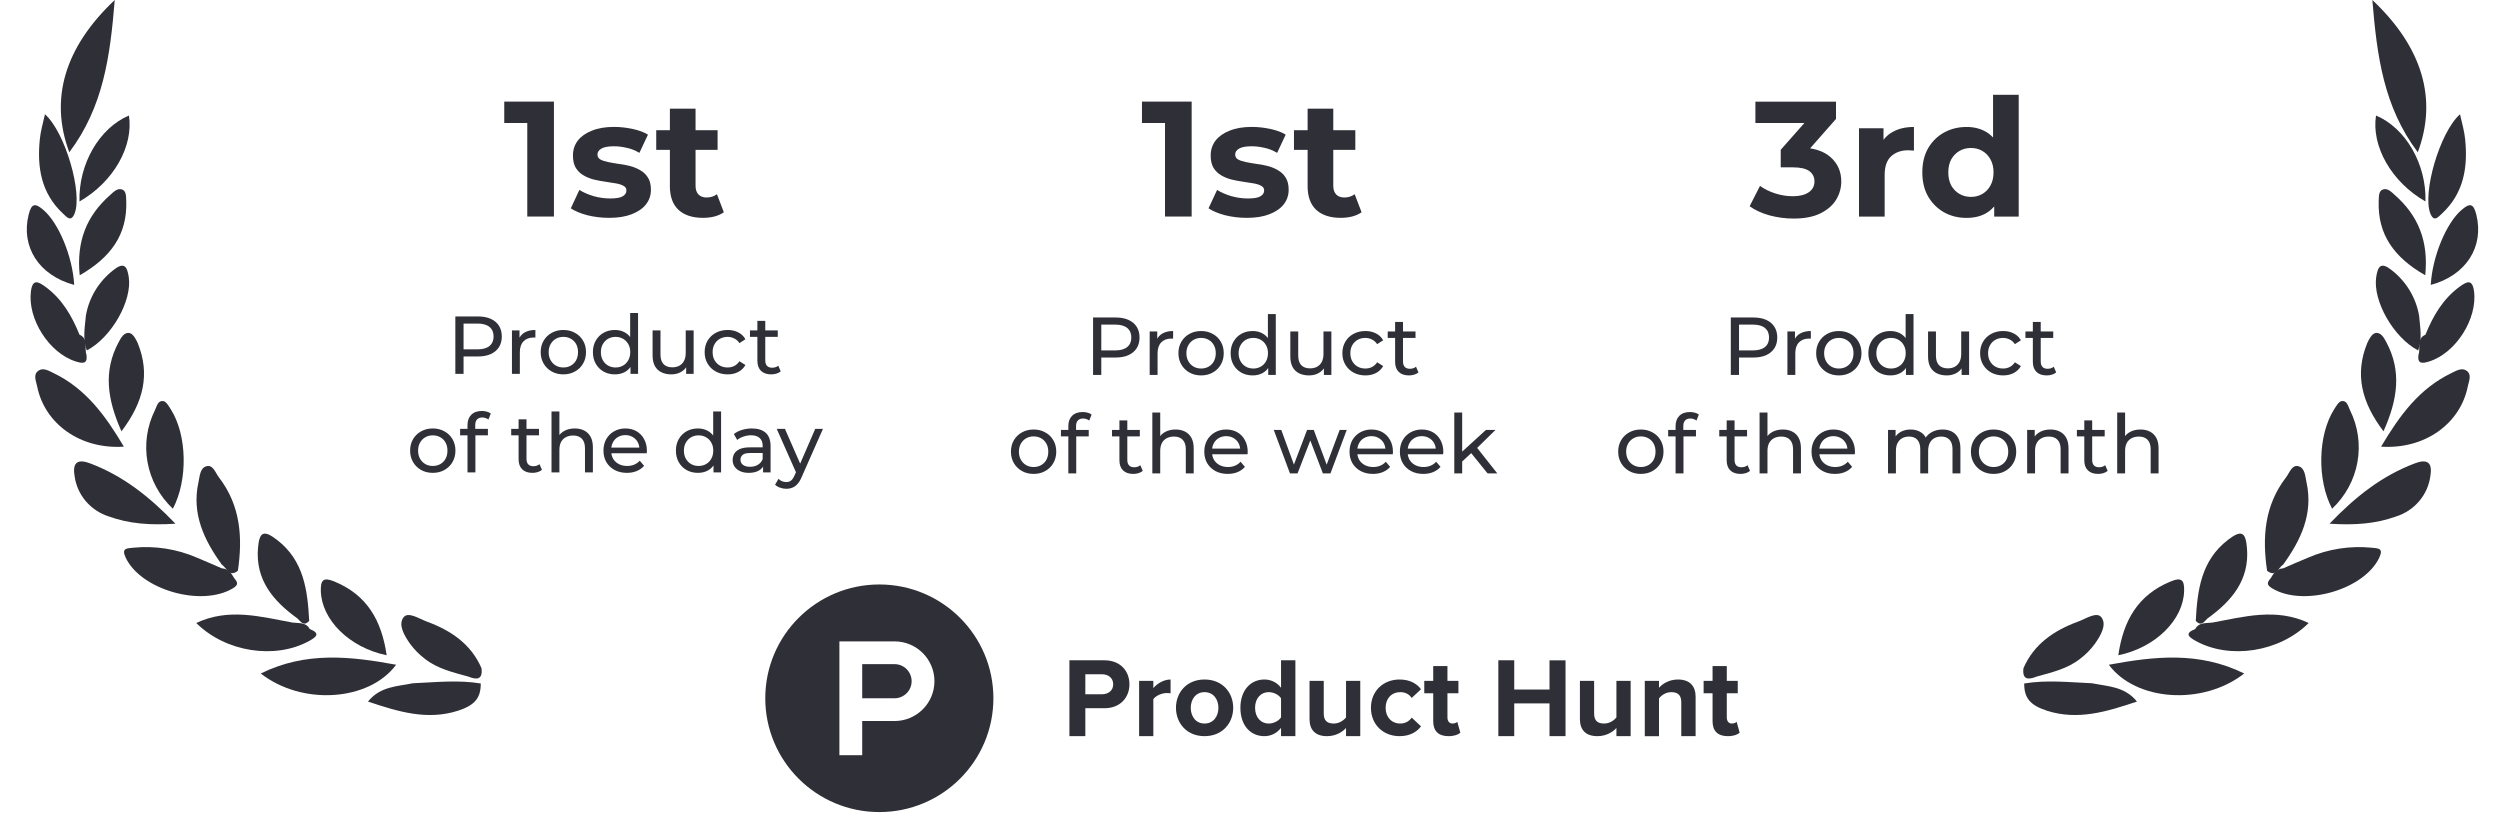 <svg width="280" height="92" viewBox="0 0 280 92" fill="none" xmlns="http://www.w3.org/2000/svg">
<path d="M12.851 0C12.338 6.292 11.58 11.982 7.762 17.053C5.532 11.105 7.231 5.293 12.851 0Z" fill="#2F2F37"/>
<path d="M29.203 75.432C34.274 72.933 39.283 73.513 44.367 74.451C41.357 78.523 33.877 79.073 29.203 75.432Z" fill="#2F2F37"/>
<path d="M26.237 64.763C26.603 65.199 26.772 65.478 26.072 65.897C22.553 68.007 15.769 66.058 14.074 62.452C13.561 61.362 14.235 61.423 14.913 61.345C17.342 61.102 19.794 61.482 22.027 62.448C22.972 62.832 23.904 63.25 24.846 63.656C25.586 63.695 25.92 64.214 26.237 64.763Z" fill="#2F2F37"/>
<path d="M13.874 50.025C9.004 50.348 5.003 47.479 4.16 43.271C4.04 42.665 3.661 41.928 4.343 41.492C4.865 41.157 5.471 41.532 6.007 41.789C9.606 43.529 11.8 46.528 13.874 50.025Z" fill="#2F2F37"/>
<path d="M19.648 58.654C16.785 58.845 14.448 58.654 12.213 57.851C11.191 57.53 10.285 56.931 9.6 56.123C8.916 55.314 8.482 54.332 8.351 53.29C8.083 51.694 8.797 51.394 10.135 51.913C13.765 53.295 16.713 55.593 19.648 58.654Z" fill="#2F2F37"/>
<path d="M34.689 70.448C35.894 70.941 35.465 71.32 34.636 71.783C30.822 73.888 25.27 73.047 21.982 69.776C25.604 68.063 29.19 69.066 32.776 69.729C33.472 69.82 34.266 69.668 34.689 70.448Z" fill="#2F2F37"/>
<path d="M24.853 63.252C22.841 60.475 21.45 57.519 22.23 54.004C22.377 53.324 22.4 52.365 23.18 52.204C23.872 52.055 24.139 52.971 24.518 53.464C26.945 56.616 27.194 60.2 26.641 63.928C25.62 64.709 25.392 63.562 24.853 63.252Z" fill="#2F2F37"/>
<path d="M19.36 56.977C17.876 55.578 16.884 53.756 16.524 51.772C16.164 49.788 16.456 47.744 17.357 45.932C17.571 45.496 17.674 44.82 18.307 44.925C18.628 44.982 18.909 45.501 19.137 45.854C20.965 48.736 21.059 53.772 19.36 56.977Z" fill="#2F2F37"/>
<path d="M53.846 76.551C53.846 78.165 53.204 78.98 51.286 79.604C47.838 80.707 44.596 79.708 41.215 78.575C42.589 76.865 44.498 76.883 46.246 76.525C48.788 76.416 51.321 76.129 53.846 76.551Z" fill="#2F2F37"/>
<path d="M33.327 69.275C30.593 67.313 28.6 64.95 28.894 61.383C29.046 59.561 29.523 59.316 31.017 60.459C34.041 62.778 34.451 66.127 34.63 69.545C34.01 70.199 33.684 69.624 33.327 69.275Z" fill="#2F2F37"/>
<path d="M43.306 73.39C39.095 72.518 36.009 69.388 35.933 66.187C35.902 64.993 36.187 64.605 37.44 65.124C41.107 66.632 42.739 69.479 43.306 73.39Z" fill="#2F2F37"/>
<path d="M52.467 75.783C50.767 75.308 49.014 74.911 47.601 73.799C46.957 73.315 46.39 72.741 45.919 72.094C45.313 71.222 44.55 69.984 45.197 69.142C45.714 68.462 46.932 69.299 47.783 69.609C50.5 70.603 52.761 72.133 53.929 74.841C54.086 76.132 53.399 76.162 52.467 75.783Z" fill="#2F2F37"/>
<path d="M5.035 12.797C7.319 14.82 9.277 21.666 8.349 23.929C7.934 24.94 7.457 24.273 7.064 23.929C4.589 21.635 4.143 18.696 4.46 15.596C4.544 14.733 4.781 13.896 5.035 12.797Z" fill="#2F2F37"/>
<path d="M13.605 48.308C12.008 44.736 11.549 41.549 13.297 38.309C13.552 37.834 13.904 37.158 14.542 37.311C14.912 37.403 15.242 38.009 15.434 38.449C16.826 41.894 16.094 45.02 13.605 48.308Z" fill="#2F2F37"/>
<path d="M9.687 39.729C9.83 40.798 9.241 40.719 8.487 40.484C5.49 39.546 3.059 35.687 3.465 32.613C3.648 31.227 4.264 31.528 5.035 32.081C6.944 33.459 8.055 35.382 8.902 37.484C9.973 37.963 9.402 38.992 9.687 39.729Z" fill="#2F2F37"/>
<path d="M8.928 30.831C8.544 27.038 9.69 24.177 12.322 21.853C12.697 21.522 13.129 21.042 13.66 21.217C14.191 21.391 14.106 22.089 14.142 22.555C14.258 26.253 12.438 28.821 8.928 30.831Z" fill="#2F2F37"/>
<path d="M8.311 31.91C4.337 30.846 2.316 27.616 3.208 24.04C3.53 22.732 3.958 22.732 4.885 23.534C6.567 24.991 8.128 28.697 8.311 31.91Z" fill="#2F2F37"/>
<path d="M9.618 35.361C9.96 33.351 11.052 31.535 12.682 30.264C13.904 29.283 14.239 29.828 14.422 31.036C14.814 33.691 12.491 37.799 9.721 39.251C9.243 37.965 9.502 36.661 9.618 35.361Z" fill="#2F2F37"/>
<path d="M8.903 22.565C8.782 18.37 11.133 14.328 14.442 12.938C14.973 16.378 12.721 20.381 8.903 22.565Z" fill="#2F2F37"/>
<path d="M265.704 0C266.217 6.292 266.975 11.982 270.793 17.053C273.023 11.105 271.324 5.293 265.704 0Z" fill="#2F2F37"/>
<path d="M251.352 75.432C246.281 72.933 241.272 73.513 236.188 74.451C239.198 78.523 246.678 79.073 251.352 75.432Z" fill="#2F2F37"/>
<path d="M254.318 64.763C253.952 65.199 253.783 65.478 254.484 65.897C258.002 68.007 264.786 66.058 266.481 62.452C266.994 61.362 266.321 61.423 265.642 61.345C263.214 61.102 260.762 61.482 258.529 62.448C257.583 62.832 256.651 63.25 255.71 63.656C254.97 63.695 254.635 64.214 254.318 64.763Z" fill="#2F2F37"/>
<path d="M266.682 50.025C271.552 50.348 275.553 47.479 276.396 43.271C276.516 42.665 276.895 41.928 276.213 41.492C275.691 41.157 275.085 41.532 274.549 41.789C270.95 43.529 268.755 46.528 266.682 50.025Z" fill="#2F2F37"/>
<path d="M260.907 58.654C263.771 58.845 266.108 58.654 268.342 57.851C269.364 57.53 270.271 56.931 270.955 56.123C271.639 55.314 272.073 54.332 272.204 53.29C272.472 51.694 271.758 51.394 270.42 51.913C266.79 53.295 263.842 55.593 260.907 58.654Z" fill="#2F2F37"/>
<path d="M245.865 70.448C244.661 70.941 245.09 71.32 245.919 71.783C249.732 73.888 255.285 73.047 258.572 69.776C254.951 68.063 251.365 69.066 247.779 69.729C247.083 69.82 246.289 69.668 245.865 70.448Z" fill="#2F2F37"/>
<path d="M255.703 63.252C257.715 60.475 259.106 57.519 258.325 54.004C258.179 53.324 258.156 52.365 257.376 52.204C256.684 52.055 256.417 52.971 256.037 53.464C253.611 56.616 253.362 60.2 253.914 63.928C254.936 64.709 255.163 63.562 255.703 63.252Z" fill="#2F2F37"/>
<path d="M261.196 56.977C262.679 55.578 263.672 53.756 264.031 51.772C264.391 49.788 264.099 47.744 263.198 45.932C262.984 45.496 262.882 44.82 262.248 44.925C261.927 44.982 261.646 45.501 261.419 45.854C259.59 48.736 259.496 53.772 261.196 56.977Z" fill="#2F2F37"/>
<path d="M226.709 76.551C226.709 78.165 227.352 78.98 229.269 79.604C232.717 80.707 235.959 79.708 239.34 78.575C237.966 76.865 236.058 76.883 234.309 76.525C231.767 76.416 229.234 76.129 226.709 76.551Z" fill="#2F2F37"/>
<path d="M247.228 69.275C249.962 67.313 251.956 64.95 251.662 61.383C251.51 59.561 251.032 59.316 249.539 60.459C246.514 62.778 246.104 66.127 245.926 69.545C246.546 70.199 246.871 69.624 247.228 69.275Z" fill="#2F2F37"/>
<path d="M237.25 73.39C241.46 72.518 244.546 69.388 244.622 66.187C244.654 64.993 244.368 64.605 243.115 65.124C239.449 66.632 237.817 69.479 237.25 73.39Z" fill="#2F2F37"/>
<path d="M228.089 75.783C229.788 75.308 231.541 74.911 232.954 73.799C233.598 73.315 234.165 72.741 234.636 72.094C235.243 71.222 236.005 69.984 235.358 69.142C234.841 68.462 233.624 69.299 232.772 69.609C230.056 70.603 227.794 72.133 226.626 74.841C226.47 76.132 227.156 76.162 228.089 75.783Z" fill="#2F2F37"/>
<path d="M275.52 12.797C273.237 14.82 271.279 21.666 272.206 23.929C272.621 24.94 273.099 24.273 273.491 23.929C275.967 21.635 276.412 18.696 276.096 15.596C276.011 14.733 275.774 13.896 275.52 12.797Z" fill="#2F2F37"/>
<path d="M266.951 48.308C268.548 44.736 269.007 41.549 267.259 38.309C267.005 37.834 266.652 37.158 266.014 37.311C265.644 37.403 265.314 38.009 265.122 38.449C263.731 41.894 264.462 45.02 266.951 48.308Z" fill="#2F2F37"/>
<path d="M270.868 39.729C270.725 40.798 271.314 40.719 272.068 40.484C275.065 39.546 277.496 35.687 277.09 32.613C276.907 31.227 276.292 31.528 275.52 32.081C273.611 33.459 272.501 35.382 271.653 37.484C270.583 37.963 271.153 38.992 270.868 39.729Z" fill="#2F2F37"/>
<path d="M271.627 30.831C272.011 27.038 270.865 24.177 268.233 21.853C267.858 21.522 267.426 21.042 266.895 21.217C266.365 21.391 266.449 22.089 266.413 22.555C266.297 26.253 268.117 28.821 271.627 30.831Z" fill="#2F2F37"/>
<path d="M272.245 31.91C276.219 30.846 278.239 27.616 277.348 24.04C277.026 22.732 276.598 22.732 275.67 23.534C273.989 24.991 272.428 28.697 272.245 31.91Z" fill="#2F2F37"/>
<path d="M270.938 35.361C270.596 33.351 269.504 31.535 267.874 30.264C266.652 29.283 266.317 29.828 266.134 31.036C265.742 33.691 268.065 37.799 270.835 39.251C271.312 37.965 271.053 36.661 270.938 35.361Z" fill="#2F2F37"/>
<path d="M271.653 22.565C271.773 18.37 269.423 14.328 266.113 12.938C265.582 16.378 267.835 20.381 271.653 22.565Z" fill="#2F2F37"/>
<path fill-rule="evenodd" clip-rule="evenodd" d="M98.485 90.952C105.54 90.952 111.26 85.245 111.26 78.207C111.26 71.167 105.54 65.461 98.485 65.461C91.43 65.461 85.711 71.167 85.711 78.207C85.711 85.245 91.43 90.952 98.485 90.952ZM96.567 78.207H100.186C100.437 78.207 100.687 78.157 100.919 78.061C101.151 77.965 101.363 77.824 101.541 77.646C101.719 77.469 101.86 77.258 101.956 77.026C102.052 76.794 102.102 76.546 102.102 76.294C102.102 76.044 102.052 75.795 101.956 75.563C101.86 75.331 101.719 75.12 101.541 74.943C101.363 74.765 101.151 74.624 100.919 74.528C100.687 74.432 100.437 74.383 100.186 74.383H96.567V78.207ZM94.012 71.834H100.186C102.655 71.834 104.657 73.831 104.657 76.294C104.657 78.758 102.655 80.755 100.186 80.755H96.567V84.579H94.012V71.834Z" fill="#2F2F37"/>
<path d="M124.679 76.644C124.679 75.943 124.139 75.518 123.437 75.518H121.557V77.757H123.438C124.139 77.757 124.679 77.332 124.679 76.644ZM119.775 82.45V73.953H123.688C125.507 73.953 126.497 75.18 126.497 76.644C126.497 78.096 125.494 79.322 123.688 79.322H121.557V82.45H119.775ZM127.581 82.45V76.256H129.173V77.069C129.612 76.543 130.353 76.105 131.105 76.105V77.657C130.991 77.632 130.854 77.62 130.666 77.62C130.139 77.62 129.436 77.92 129.173 78.309V82.45H127.581ZM136.463 79.272C136.463 78.333 135.91 77.52 134.907 77.52C133.916 77.52 133.365 78.333 133.365 79.272C133.365 80.222 133.916 81.036 134.907 81.036C135.91 81.036 136.463 80.222 136.463 79.272ZM131.708 79.272C131.708 77.558 132.912 76.105 134.907 76.105C136.914 76.105 138.118 77.557 138.118 79.272C138.118 80.986 136.914 82.45 134.907 82.45C132.912 82.45 131.708 80.986 131.708 79.272ZM143.477 80.348V78.208C143.214 77.807 142.637 77.52 142.11 77.52C141.195 77.52 140.568 78.233 140.568 79.272C140.568 80.323 141.195 81.036 142.11 81.036C142.637 81.036 143.214 80.749 143.477 80.348ZM143.477 82.45V81.524C143.001 82.124 142.349 82.45 141.609 82.45C140.091 82.45 138.925 81.299 138.925 79.272C138.925 77.307 140.066 76.105 141.609 76.105C142.323 76.105 143.001 76.406 143.477 77.031V73.953H145.083V82.45H143.477ZM150.756 82.45V81.537C150.343 81.987 149.615 82.45 148.624 82.45C147.295 82.45 146.668 81.724 146.668 80.548V76.256H148.26V79.922C148.26 80.761 148.699 81.036 149.376 81.036C149.99 81.036 150.481 80.698 150.756 80.347V76.256H152.349V82.45H150.756ZM153.545 79.272C153.545 77.42 154.899 76.105 156.756 76.105C157.998 76.105 158.75 76.644 159.152 77.195L158.11 78.17C157.822 77.745 157.383 77.52 156.831 77.52C155.865 77.52 155.189 78.221 155.189 79.272C155.189 80.323 155.865 81.036 156.831 81.036C157.383 81.036 157.822 80.786 158.11 80.373L159.152 81.349C158.75 81.9 157.998 82.45 156.756 82.45C154.899 82.45 153.545 81.136 153.545 79.272ZM160.521 80.786V77.645H159.518V76.256H160.521V74.603H162.114V76.256H163.342V77.645H162.114V80.36C162.114 80.748 162.314 81.036 162.666 81.036C162.903 81.036 163.131 80.948 163.217 80.848L163.557 82.062C163.318 82.275 162.891 82.45 162.227 82.45C161.111 82.45 160.521 81.875 160.521 80.786ZM173.545 82.45V78.784H169.594V82.45H167.814V73.953H169.594V77.231H173.545V73.954H175.339V82.45H173.545ZM181.039 82.45V81.537C180.625 81.987 179.898 82.45 178.907 82.45C177.577 82.45 176.951 81.724 176.951 80.548V76.256H178.542V79.922C178.542 80.761 178.981 81.036 179.659 81.036C180.274 81.036 180.763 80.698 181.039 80.347V76.256H182.632V82.45H181.039ZM188.303 82.45V78.647C188.303 77.808 187.866 77.52 187.188 77.52C186.561 77.52 186.084 77.871 185.808 78.221V82.451H184.216V76.256H185.808V77.031C186.197 76.581 186.95 76.105 187.927 76.105C189.27 76.105 189.909 76.856 189.909 78.032V82.45H188.304H188.303ZM191.807 80.786V77.645H190.805V76.256H191.807V74.603H193.401V76.256H194.629V77.645H193.401V80.36C193.401 80.748 193.601 81.036 193.952 81.036C194.19 81.036 194.417 80.948 194.504 80.848L194.843 82.062C194.605 82.275 194.177 82.45 193.513 82.45C192.397 82.45 191.807 81.875 191.807 80.786Z" fill="#2F2F37"/>
<path d="M122.424 41.992V35.558H124.939C125.504 35.558 125.987 35.647 126.385 35.825C126.785 36.002 127.092 36.26 127.307 36.597C127.522 36.934 127.629 37.335 127.629 37.801C127.629 38.267 127.522 38.668 127.307 39.005C127.092 39.336 126.785 39.593 126.385 39.777C125.987 39.955 125.504 40.044 124.939 40.044H122.931L123.345 39.612V41.992H122.424ZM123.345 39.703L122.931 39.244H124.911C125.501 39.244 125.946 39.118 126.247 38.867C126.555 38.616 126.708 38.26 126.708 37.801C126.708 37.341 126.555 36.986 126.247 36.734C125.946 36.483 125.501 36.358 124.911 36.358H122.931L123.345 35.898V39.703ZM128.764 41.992V37.121H129.611V38.444L129.528 38.113C129.664 37.776 129.891 37.519 130.21 37.341C130.53 37.163 130.923 37.075 131.389 37.075V37.929C131.353 37.923 131.316 37.92 131.279 37.92C131.248 37.92 131.218 37.92 131.187 37.92C130.714 37.92 130.339 38.061 130.063 38.343C129.786 38.625 129.648 39.032 129.648 39.566V41.992H128.764ZM134.526 42.047C134.034 42.047 133.599 41.94 133.218 41.726C132.837 41.511 132.536 41.217 132.315 40.843C132.094 40.463 131.983 40.034 131.983 39.556C131.983 39.072 132.094 38.643 132.315 38.27C132.536 37.896 132.837 37.605 133.218 37.396C133.599 37.182 134.034 37.075 134.526 37.075C135.011 37.075 135.444 37.182 135.825 37.396C136.212 37.605 136.513 37.896 136.728 38.27C136.949 38.637 137.059 39.066 137.059 39.556C137.059 40.041 136.949 40.469 136.728 40.843C136.513 41.217 136.212 41.511 135.825 41.726C135.444 41.94 135.011 42.047 134.526 42.047ZM134.526 41.275C134.839 41.275 135.119 41.205 135.364 41.064C135.616 40.923 135.812 40.724 135.954 40.466C136.095 40.203 136.166 39.9 136.166 39.556C136.166 39.207 136.095 38.907 135.954 38.656C135.812 38.398 135.616 38.199 135.364 38.058C135.119 37.917 134.839 37.847 134.526 37.847C134.213 37.847 133.933 37.917 133.687 38.058C133.442 38.199 133.245 38.398 133.098 38.656C132.95 38.907 132.877 39.207 132.877 39.556C132.877 39.9 132.95 40.203 133.098 40.466C133.245 40.724 133.442 40.923 133.687 41.064C133.933 41.205 134.213 41.275 134.526 41.275ZM140.3 42.047C139.827 42.047 139.403 41.943 139.029 41.735C138.66 41.527 138.368 41.236 138.153 40.862C137.939 40.488 137.831 40.053 137.831 39.556C137.831 39.06 137.939 38.628 138.153 38.26C138.368 37.887 138.66 37.596 139.029 37.387C139.403 37.179 139.827 37.075 140.3 37.075C140.712 37.075 141.083 37.166 141.415 37.35C141.746 37.534 142.011 37.81 142.207 38.178C142.41 38.545 142.511 39.005 142.511 39.556C142.511 40.108 142.413 40.568 142.216 40.935C142.026 41.303 141.765 41.582 141.433 41.772C141.101 41.956 140.724 42.047 140.3 42.047ZM140.374 41.275C140.681 41.275 140.957 41.205 141.203 41.064C141.455 40.923 141.651 40.724 141.792 40.466C141.94 40.203 142.013 39.9 142.013 39.556C142.013 39.207 141.94 38.907 141.792 38.656C141.651 38.398 141.455 38.199 141.203 38.058C140.957 37.917 140.681 37.847 140.374 37.847C140.06 37.847 139.781 37.917 139.535 38.058C139.29 38.199 139.093 38.398 138.946 38.656C138.798 38.907 138.725 39.207 138.725 39.556C138.725 39.9 138.798 40.203 138.946 40.466C139.093 40.724 139.29 40.923 139.535 41.064C139.781 41.205 140.06 41.275 140.374 41.275ZM142.041 41.992V40.678L142.096 39.547L142.004 38.417V35.172H142.889V41.992H142.041ZM146.617 42.047C146.199 42.047 145.83 41.971 145.511 41.818C145.198 41.664 144.952 41.432 144.774 41.119C144.602 40.8 144.516 40.402 144.516 39.924V37.121H145.401V39.823C145.401 40.301 145.514 40.66 145.741 40.898C145.975 41.137 146.3 41.257 146.718 41.257C147.025 41.257 147.292 41.196 147.519 41.073C147.747 40.944 147.922 40.761 148.045 40.522C148.168 40.276 148.229 39.982 148.229 39.639V37.121H149.113V41.992H148.275V40.678L148.413 41.027C148.253 41.352 148.014 41.603 147.695 41.781C147.375 41.959 147.016 42.047 146.617 42.047ZM152.925 42.047C152.428 42.047 151.983 41.94 151.589 41.726C151.202 41.511 150.898 41.217 150.677 40.843C150.456 40.469 150.345 40.041 150.345 39.556C150.345 39.072 150.456 38.643 150.677 38.27C150.898 37.896 151.202 37.605 151.589 37.396C151.983 37.182 152.428 37.075 152.925 37.075C153.367 37.075 153.761 37.163 154.104 37.341C154.454 37.513 154.725 37.77 154.915 38.113L154.242 38.545C154.083 38.306 153.886 38.132 153.653 38.021C153.426 37.905 153.18 37.847 152.916 37.847C152.597 37.847 152.311 37.917 152.059 38.058C151.808 38.199 151.608 38.398 151.46 38.656C151.313 38.907 151.239 39.207 151.239 39.556C151.239 39.906 151.313 40.209 151.46 40.466C151.608 40.724 151.808 40.923 152.059 41.064C152.311 41.205 152.597 41.275 152.916 41.275C153.18 41.275 153.426 41.22 153.653 41.11C153.886 40.993 154.083 40.816 154.242 40.577L154.915 40.999C154.725 41.337 154.454 41.597 154.104 41.781C153.761 41.959 153.367 42.047 152.925 42.047ZM157.8 42.047C157.308 42.047 156.927 41.916 156.658 41.652C156.387 41.389 156.252 41.012 156.252 40.522V36.054H157.137V40.485C157.137 40.748 157.201 40.95 157.33 41.092C157.465 41.232 157.655 41.303 157.901 41.303C158.178 41.303 158.408 41.226 158.592 41.073L158.869 41.707C158.733 41.824 158.571 41.91 158.38 41.965C158.196 42.02 158.003 42.047 157.8 42.047ZM155.423 37.847V37.121H158.537V37.847H155.423ZM115.767 53.078C115.276 53.078 114.84 52.971 114.459 52.756C114.079 52.541 113.777 52.247 113.556 51.874C113.335 51.493 113.225 51.065 113.225 50.587C113.225 50.103 113.335 49.673 113.556 49.3C113.777 48.926 114.079 48.635 114.459 48.427C114.84 48.212 115.276 48.105 115.767 48.105C116.253 48.105 116.686 48.212 117.066 48.427C117.453 48.635 117.755 48.926 117.969 49.3C118.19 49.667 118.301 50.096 118.301 50.587C118.301 51.071 118.19 51.5 117.969 51.874C117.755 52.247 117.453 52.541 117.066 52.756C116.686 52.971 116.253 53.078 115.767 53.078ZM115.767 52.306C116.081 52.306 116.36 52.235 116.606 52.094C116.858 51.953 117.054 51.754 117.195 51.497C117.337 51.233 117.407 50.93 117.407 50.587C117.407 50.237 117.337 49.937 117.195 49.686C117.054 49.428 116.858 49.23 116.606 49.088C116.36 48.947 116.081 48.877 115.767 48.877C115.454 48.877 115.175 48.947 114.929 49.088C114.683 49.23 114.487 49.428 114.339 49.686C114.192 49.937 114.118 50.237 114.118 50.587C114.118 50.93 114.192 51.233 114.339 51.497C114.487 51.754 114.683 51.953 114.929 52.094C115.175 52.235 115.454 52.306 115.767 52.306ZM119.653 53.023V47.719C119.653 47.241 119.791 46.861 120.068 46.579C120.35 46.291 120.75 46.147 121.265 46.147C121.456 46.147 121.637 46.171 121.809 46.221C121.987 46.263 122.137 46.334 122.26 46.432L121.993 47.103C121.901 47.029 121.797 46.974 121.68 46.938C121.563 46.895 121.441 46.873 121.312 46.873C121.054 46.873 120.857 46.947 120.722 47.094C120.587 47.235 120.519 47.446 120.519 47.728V48.381L120.538 48.785V53.023H119.653ZM118.824 48.877V48.151H121.938V48.877H118.824ZM126.923 53.078C126.432 53.078 126.051 52.946 125.78 52.682C125.51 52.419 125.375 52.042 125.375 51.552V47.085H126.259V51.515C126.259 51.779 126.324 51.981 126.453 52.122C126.588 52.263 126.778 52.333 127.024 52.333C127.3 52.333 127.531 52.256 127.715 52.103L127.991 52.738C127.856 52.854 127.694 52.94 127.503 52.995C127.319 53.05 127.125 53.078 126.923 53.078ZM124.546 48.877V48.151H127.66V48.877H124.546ZM131.668 48.105C132.067 48.105 132.417 48.182 132.718 48.335C133.025 48.488 133.265 48.721 133.437 49.033C133.609 49.346 133.695 49.741 133.695 50.219V53.023H132.81V50.32C132.81 49.848 132.693 49.493 132.46 49.254C132.233 49.015 131.91 48.895 131.493 48.895C131.18 48.895 130.906 48.956 130.673 49.079C130.44 49.202 130.258 49.383 130.13 49.622C130.007 49.861 129.945 50.158 129.945 50.513V53.023H129.061V46.202H129.945V49.465L129.77 49.116C129.93 48.797 130.176 48.549 130.507 48.371C130.839 48.194 131.226 48.105 131.668 48.105ZM137.506 53.078C136.984 53.078 136.523 52.971 136.124 52.756C135.731 52.541 135.424 52.247 135.202 51.874C134.987 51.5 134.88 51.071 134.88 50.587C134.88 50.103 134.985 49.673 135.193 49.3C135.408 48.926 135.7 48.635 136.068 48.427C136.443 48.212 136.864 48.105 137.331 48.105C137.804 48.105 138.221 48.209 138.584 48.417C138.946 48.626 139.228 48.92 139.431 49.3C139.64 49.673 139.744 50.112 139.744 50.614C139.744 50.651 139.741 50.694 139.735 50.743C139.735 50.792 139.732 50.838 139.726 50.881H135.571V50.247H139.265L138.906 50.467C138.912 50.155 138.848 49.876 138.713 49.631C138.578 49.386 138.39 49.196 138.151 49.061C137.917 48.92 137.644 48.849 137.331 48.849C137.023 48.849 136.75 48.92 136.511 49.061C136.271 49.196 136.084 49.389 135.949 49.64C135.814 49.885 135.746 50.167 135.746 50.486V50.633C135.746 50.958 135.82 51.248 135.967 51.506C136.121 51.757 136.332 51.953 136.603 52.094C136.873 52.235 137.183 52.306 137.533 52.306C137.822 52.306 138.083 52.256 138.316 52.158C138.556 52.061 138.765 51.914 138.943 51.717L139.431 52.287C139.21 52.545 138.934 52.741 138.602 52.876C138.276 53.01 137.911 53.078 137.506 53.078ZM144.478 53.023L142.663 48.151H143.502L145.114 52.563H144.718L146.395 48.151H147.141L148.781 52.563H148.394L150.043 48.151H150.835L149.011 53.023H148.163L146.625 48.996H146.883L145.326 53.023H144.478ZM153.772 53.078C153.25 53.078 152.789 52.971 152.39 52.756C151.997 52.541 151.69 52.247 151.468 51.874C151.254 51.5 151.146 51.071 151.146 50.587C151.146 50.103 151.251 49.673 151.459 49.3C151.674 48.926 151.966 48.635 152.334 48.427C152.709 48.212 153.13 48.105 153.597 48.105C154.07 48.105 154.488 48.209 154.85 48.417C155.212 48.626 155.494 48.92 155.697 49.3C155.906 49.673 156.01 50.112 156.01 50.614C156.01 50.651 156.008 50.694 156.001 50.743C156.001 50.792 155.998 50.838 155.992 50.881H151.837V50.247H155.531L155.172 50.467C155.178 50.155 155.114 49.876 154.979 49.631C154.844 49.386 154.656 49.196 154.417 49.061C154.183 48.92 153.91 48.849 153.597 48.849C153.29 48.849 153.016 48.92 152.777 49.061C152.537 49.196 152.35 49.389 152.215 49.64C152.08 49.885 152.012 50.167 152.012 50.486V50.633C152.012 50.958 152.086 51.248 152.233 51.506C152.387 51.757 152.599 51.953 152.869 52.094C153.139 52.235 153.449 52.306 153.799 52.306C154.088 52.306 154.349 52.256 154.582 52.158C154.822 52.061 155.031 51.914 155.209 51.717L155.697 52.287C155.476 52.545 155.2 52.741 154.868 52.876C154.543 53.01 154.177 53.078 153.772 53.078ZM159.413 53.078C158.891 53.078 158.43 52.971 158.031 52.756C157.638 52.541 157.331 52.247 157.11 51.874C156.895 51.5 156.787 51.071 156.787 50.587C156.787 50.103 156.892 49.673 157.101 49.3C157.315 48.926 157.607 48.635 157.976 48.427C158.35 48.212 158.771 48.105 159.238 48.105C159.711 48.105 160.128 48.209 160.491 48.417C160.853 48.626 161.136 48.92 161.339 49.3C161.547 49.673 161.652 50.112 161.652 50.614C161.652 50.651 161.649 50.694 161.643 50.743C161.643 50.792 161.639 50.838 161.633 50.881H157.478V50.247H161.173L160.813 50.467C160.819 50.155 160.755 49.876 160.62 49.631C160.485 49.386 160.298 49.196 160.058 49.061C159.824 48.92 159.551 48.849 159.238 48.849C158.931 48.849 158.658 48.92 158.418 49.061C158.179 49.196 157.991 49.389 157.856 49.64C157.721 49.885 157.653 50.167 157.653 50.486V50.633C157.653 50.958 157.727 51.248 157.875 51.506C158.028 51.757 158.24 51.953 158.51 52.094C158.78 52.235 159.091 52.306 159.441 52.306C159.729 52.306 159.99 52.256 160.224 52.158C160.463 52.061 160.672 51.914 160.85 51.717L161.339 52.287C161.117 52.545 160.841 52.741 160.509 52.876C160.184 53.01 159.818 53.078 159.413 53.078ZM163.598 51.846L163.617 50.715L166.427 48.151H167.495L165.34 50.265L164.861 50.669L163.598 51.846ZM162.88 53.023V46.202H163.764V53.023H162.88ZM166.611 53.023L164.695 50.651L165.266 49.943L167.698 53.023H166.611Z" fill="#2F2F37"/>
<path d="M130.481 24.252V12.486L131.771 13.773H127.901V11.383H133.466V24.252H130.481ZM139.649 24.399C138.802 24.399 137.985 24.3 137.199 24.104C136.425 23.896 135.811 23.639 135.356 23.332L136.314 21.273C136.769 21.555 137.303 21.788 137.917 21.972C138.544 22.143 139.158 22.229 139.76 22.229C140.423 22.229 140.89 22.15 141.16 21.99C141.443 21.831 141.584 21.61 141.584 21.328C141.584 21.096 141.474 20.924 141.252 20.814C141.044 20.691 140.761 20.599 140.405 20.538C140.049 20.477 139.656 20.415 139.226 20.354C138.808 20.293 138.385 20.213 137.954 20.115C137.525 20.005 137.132 19.846 136.775 19.637C136.419 19.429 136.13 19.147 135.909 18.791C135.7 18.436 135.596 17.977 135.596 17.413C135.596 16.788 135.774 16.236 136.13 15.758C136.499 15.28 137.027 14.906 137.715 14.637C138.403 14.355 139.226 14.214 140.184 14.214C140.86 14.214 141.547 14.287 142.247 14.434C142.948 14.582 143.531 14.796 143.998 15.078L143.04 17.119C142.561 16.837 142.076 16.647 141.584 16.549C141.105 16.438 140.638 16.383 140.184 16.383C139.545 16.383 139.078 16.469 138.783 16.641C138.489 16.812 138.341 17.033 138.341 17.302C138.341 17.548 138.446 17.731 138.654 17.854C138.876 17.977 139.164 18.075 139.52 18.148C139.877 18.222 140.264 18.289 140.681 18.35C141.112 18.399 141.541 18.479 141.971 18.589C142.401 18.7 142.788 18.859 143.132 19.067C143.488 19.263 143.777 19.539 143.998 19.895C144.219 20.238 144.33 20.691 144.33 21.255C144.33 21.868 144.145 22.413 143.777 22.891C143.408 23.357 142.874 23.724 142.174 23.994C141.486 24.264 140.644 24.399 139.649 24.399ZM150.157 24.399C148.99 24.399 148.081 24.104 147.43 23.516C146.779 22.916 146.453 22.027 146.453 20.851V12.173H149.327V20.814C149.327 21.23 149.438 21.555 149.659 21.788C149.88 22.009 150.181 22.119 150.562 22.119C151.017 22.119 151.404 21.996 151.723 21.751L152.497 23.773C152.202 23.982 151.846 24.141 151.428 24.252C151.023 24.35 150.599 24.399 150.157 24.399ZM144.924 16.788V14.582H151.796V16.788H144.924Z" fill="#2F2F37"/>
<path d="M50.998 41.875V35.441H53.513C54.078 35.441 54.56 35.53 54.96 35.707C55.358 35.885 55.666 36.142 55.881 36.479C56.096 36.816 56.203 37.218 56.203 37.684C56.203 38.149 56.096 38.551 55.881 38.888C55.666 39.219 55.358 39.476 54.96 39.66C54.56 39.837 54.078 39.926 53.513 39.926H51.505L51.919 39.494V41.875H50.998ZM51.919 39.586L51.505 39.127H53.486C54.075 39.127 54.52 39.001 54.821 38.75C55.128 38.499 55.282 38.143 55.282 37.684C55.282 37.224 55.128 36.868 54.821 36.617C54.52 36.366 54.075 36.24 53.486 36.24H51.505L51.919 35.781V39.586ZM57.338 41.875V37.003H58.185V38.327L58.102 37.996C58.237 37.659 58.465 37.402 58.784 37.224C59.103 37.046 59.496 36.957 59.964 36.957V37.812C59.927 37.806 59.89 37.803 59.853 37.803C59.822 37.803 59.791 37.803 59.761 37.803C59.288 37.803 58.913 37.944 58.637 38.226C58.361 38.508 58.222 38.915 58.222 39.448V41.875H57.338ZM63.099 41.93C62.608 41.93 62.172 41.823 61.791 41.608C61.411 41.394 61.109 41.1 60.888 40.726C60.667 40.346 60.557 39.917 60.557 39.439C60.557 38.955 60.667 38.526 60.888 38.152C61.109 37.779 61.411 37.487 61.791 37.279C62.172 37.065 62.608 36.957 63.099 36.957C63.585 36.957 64.018 37.065 64.398 37.279C64.785 37.487 65.087 37.779 65.301 38.152C65.522 38.52 65.633 38.949 65.633 39.439C65.633 39.923 65.522 40.352 65.301 40.726C65.087 41.1 64.785 41.394 64.398 41.608C64.018 41.823 63.585 41.93 63.099 41.93ZM63.099 41.158C63.413 41.158 63.692 41.088 63.938 40.947C64.19 40.806 64.386 40.607 64.528 40.349C64.669 40.086 64.739 39.782 64.739 39.439C64.739 39.09 64.669 38.79 64.528 38.538C64.386 38.281 64.19 38.082 63.938 37.941C63.692 37.8 63.413 37.73 63.099 37.73C62.786 37.73 62.507 37.8 62.261 37.941C62.016 38.082 61.819 38.281 61.672 38.538C61.524 38.79 61.45 39.09 61.45 39.439C61.45 39.782 61.524 40.086 61.672 40.349C61.819 40.607 62.016 40.806 62.261 40.947C62.507 41.088 62.786 41.158 63.099 41.158ZM68.874 41.93C68.401 41.93 67.977 41.826 67.603 41.618C67.234 41.409 66.942 41.118 66.728 40.745C66.512 40.371 66.405 39.936 66.405 39.439C66.405 38.943 66.512 38.511 66.728 38.143C66.942 37.769 67.234 37.478 67.603 37.27C67.977 37.062 68.401 36.957 68.874 36.957C69.285 36.957 69.657 37.049 69.989 37.233C70.32 37.417 70.584 37.693 70.781 38.06C70.984 38.428 71.085 38.888 71.085 39.439C71.085 39.991 70.987 40.45 70.79 40.818C70.6 41.186 70.339 41.465 70.007 41.654C69.675 41.838 69.298 41.93 68.874 41.93ZM68.948 41.158C69.254 41.158 69.531 41.088 69.777 40.947C70.028 40.806 70.225 40.607 70.367 40.349C70.514 40.086 70.588 39.782 70.588 39.439C70.588 39.09 70.514 38.79 70.367 38.538C70.225 38.281 70.028 38.082 69.777 37.941C69.531 37.8 69.254 37.73 68.948 37.73C68.635 37.73 68.355 37.8 68.109 37.941C67.863 38.082 67.667 38.281 67.52 38.538C67.372 38.79 67.299 39.09 67.299 39.439C67.299 39.782 67.372 40.086 67.52 40.349C67.667 40.607 67.863 40.806 68.109 40.947C68.355 41.088 68.635 41.158 68.948 41.158ZM70.615 41.875V40.561L70.671 39.43L70.578 38.299V35.055H71.463V41.875H70.615ZM75.19 41.93C74.773 41.93 74.404 41.854 74.085 41.7C73.772 41.547 73.526 41.314 73.348 41.002C73.176 40.683 73.09 40.285 73.09 39.807V37.003H73.974V39.706C73.974 40.184 74.088 40.542 74.315 40.781C74.549 41.02 74.874 41.14 75.292 41.14C75.599 41.14 75.866 41.078 76.093 40.956C76.321 40.827 76.496 40.643 76.618 40.404C76.741 40.159 76.802 39.865 76.802 39.522V37.003H77.687V41.875H76.849V40.561L76.987 40.91C76.827 41.235 76.588 41.486 76.268 41.664C75.949 41.841 75.59 41.93 75.19 41.93ZM81.499 41.93C81.002 41.93 80.556 41.823 80.163 41.608C79.776 41.394 79.472 41.1 79.251 40.726C79.03 40.352 78.92 39.923 78.92 39.439C78.92 38.955 79.03 38.526 79.251 38.152C79.472 37.779 79.776 37.487 80.163 37.279C80.556 37.065 81.002 36.957 81.499 36.957C81.941 36.957 82.334 37.046 82.678 37.224C83.028 37.395 83.298 37.653 83.489 37.996L82.817 38.428C82.657 38.189 82.46 38.014 82.227 37.904C81.999 37.788 81.754 37.73 81.49 37.73C81.17 37.73 80.885 37.8 80.633 37.941C80.381 38.082 80.182 38.281 80.034 38.538C79.887 38.79 79.813 39.09 79.813 39.439C79.813 39.788 79.887 40.092 80.034 40.349C80.182 40.607 80.381 40.806 80.633 40.947C80.885 41.088 81.17 41.158 81.49 41.158C81.754 41.158 81.999 41.103 82.227 40.993C82.46 40.876 82.657 40.699 82.817 40.459L83.489 40.882C83.298 41.219 83.028 41.48 82.678 41.664C82.334 41.841 81.941 41.93 81.499 41.93ZM86.374 41.93C85.882 41.93 85.502 41.798 85.231 41.535C84.961 41.272 84.826 40.895 84.826 40.404V35.937H85.71V40.368C85.71 40.631 85.775 40.833 85.904 40.974C86.039 41.115 86.229 41.186 86.475 41.186C86.751 41.186 86.982 41.109 87.166 40.956L87.442 41.59C87.307 41.707 87.144 41.792 86.954 41.847C86.77 41.903 86.576 41.93 86.374 41.93ZM83.997 37.73V37.003H87.111V37.73H83.997ZM48.475 52.96C47.984 52.96 47.548 52.853 47.167 52.639C46.786 52.425 46.485 52.13 46.264 51.756C46.043 51.377 45.933 50.947 45.933 50.469C45.933 49.985 46.043 49.557 46.264 49.182C46.485 48.809 46.786 48.518 47.167 48.309C47.548 48.095 47.984 47.987 48.475 47.987C48.961 47.987 49.394 48.095 49.774 48.309C50.161 48.518 50.462 48.809 50.677 49.182C50.898 49.55 51.009 49.979 51.009 50.469C51.009 50.954 50.898 51.383 50.677 51.756C50.462 52.13 50.161 52.425 49.774 52.639C49.394 52.853 48.961 52.96 48.475 52.96ZM48.475 52.188C48.789 52.188 49.068 52.118 49.314 51.977C49.566 51.836 49.762 51.637 49.903 51.379C50.045 51.116 50.115 50.813 50.115 50.469C50.115 50.12 50.045 49.82 49.903 49.569C49.762 49.311 49.566 49.112 49.314 48.971C49.068 48.83 48.789 48.76 48.475 48.76C48.162 48.76 47.883 48.83 47.637 48.971C47.391 49.112 47.195 49.311 47.047 49.569C46.9 49.82 46.826 50.12 46.826 50.469C46.826 50.813 46.9 51.116 47.047 51.379C47.195 51.637 47.391 51.836 47.637 51.977C47.883 52.118 48.162 52.188 48.475 52.188ZM52.361 52.905V47.602C52.361 47.123 52.499 46.744 52.776 46.462C53.058 46.174 53.457 46.03 53.973 46.03C54.164 46.03 54.345 46.054 54.517 46.103C54.695 46.146 54.845 46.217 54.968 46.315L54.701 46.986C54.609 46.912 54.505 46.857 54.388 46.82C54.271 46.777 54.148 46.756 54.019 46.756C53.761 46.756 53.565 46.829 53.43 46.976C53.294 47.117 53.227 47.329 53.227 47.611V48.263L53.245 48.668V52.905H52.361ZM51.532 48.76V48.033H54.646V48.76H51.532ZM59.63 52.96C59.139 52.96 58.758 52.829 58.488 52.565C58.218 52.302 58.083 51.925 58.083 51.434V46.967H58.967V51.398C58.967 51.661 59.032 51.864 59.161 52.004C59.296 52.145 59.486 52.216 59.732 52.216C60.008 52.216 60.239 52.139 60.423 51.986L60.699 52.62C60.564 52.737 60.401 52.822 60.211 52.878C60.027 52.933 59.833 52.96 59.63 52.96ZM57.254 48.76V48.033H60.367V48.76H57.254ZM64.376 47.987C64.775 47.987 65.125 48.064 65.426 48.217C65.733 48.371 65.972 48.603 66.145 48.916C66.317 49.228 66.403 49.624 66.403 50.102V52.905H65.518V50.203C65.518 49.731 65.401 49.376 65.168 49.136C64.941 48.898 64.618 48.778 64.201 48.778C63.888 48.778 63.614 48.84 63.381 48.962C63.147 49.085 62.966 49.265 62.837 49.504C62.714 49.743 62.653 50.041 62.653 50.396V52.905H61.769V46.085H62.653V49.348L62.478 48.999C62.638 48.68 62.883 48.432 63.215 48.254C63.547 48.077 63.934 47.987 64.376 47.987ZM70.213 52.96C69.692 52.96 69.231 52.853 68.832 52.639C68.439 52.425 68.132 52.13 67.91 51.756C67.695 51.383 67.588 50.954 67.588 50.469C67.588 49.985 67.692 49.557 67.901 49.182C68.116 48.809 68.408 48.518 68.776 48.309C69.151 48.095 69.572 47.987 70.038 47.987C70.512 47.987 70.929 48.092 71.291 48.3C71.654 48.509 71.936 48.803 72.139 49.182C72.348 49.557 72.452 49.995 72.452 50.497C72.452 50.534 72.449 50.577 72.443 50.626C72.443 50.675 72.44 50.721 72.434 50.764H68.279V50.129H71.973L71.614 50.35C71.62 50.037 71.555 49.759 71.42 49.513C71.285 49.268 71.098 49.079 70.858 48.944C70.625 48.803 70.352 48.732 70.038 48.732C69.731 48.732 69.458 48.803 69.219 48.944C68.979 49.079 68.792 49.272 68.657 49.523C68.522 49.768 68.454 50.05 68.454 50.368V50.515C68.454 50.84 68.528 51.131 68.675 51.389C68.828 51.64 69.04 51.836 69.311 51.977C69.581 52.118 69.891 52.188 70.241 52.188C70.53 52.188 70.791 52.139 71.024 52.041C71.264 51.943 71.472 51.796 71.651 51.6L72.139 52.17C71.918 52.427 71.641 52.623 71.31 52.758C70.984 52.893 70.619 52.96 70.213 52.96ZM78.172 52.96C77.699 52.96 77.276 52.856 76.901 52.648C76.532 52.44 76.24 52.149 76.025 51.775C75.811 51.401 75.703 50.966 75.703 50.469C75.703 49.973 75.811 49.541 76.025 49.173C76.24 48.8 76.532 48.509 76.901 48.3C77.276 48.092 77.699 47.987 78.172 47.987C78.584 47.987 78.955 48.08 79.287 48.263C79.618 48.447 79.883 48.723 80.079 49.091C80.282 49.458 80.383 49.918 80.383 50.469C80.383 51.021 80.285 51.48 80.088 51.848C79.898 52.216 79.637 52.495 79.305 52.685C78.974 52.868 78.596 52.96 78.172 52.96ZM78.246 52.188C78.553 52.188 78.829 52.118 79.075 51.977C79.327 51.836 79.523 51.637 79.664 51.379C79.812 51.116 79.885 50.813 79.885 50.469C79.885 50.12 79.812 49.82 79.664 49.569C79.523 49.311 79.327 49.112 79.075 48.971C78.829 48.83 78.553 48.76 78.246 48.76C77.932 48.76 77.653 48.83 77.407 48.971C77.162 49.112 76.965 49.311 76.818 49.569C76.67 49.82 76.597 50.12 76.597 50.469C76.597 50.813 76.67 51.116 76.818 51.379C76.965 51.637 77.162 51.836 77.407 51.977C77.653 52.118 77.932 52.188 78.246 52.188ZM79.913 52.905V51.591L79.968 50.46L79.876 49.33V46.085H80.761V52.905H79.913ZM85.465 52.905V51.876L85.419 51.683V49.927C85.419 49.553 85.309 49.265 85.088 49.063C84.872 48.855 84.547 48.751 84.111 48.751C83.822 48.751 83.54 48.8 83.263 48.898C82.987 48.989 82.754 49.115 82.563 49.274L82.195 48.613C82.447 48.41 82.748 48.257 83.098 48.153C83.454 48.043 83.825 47.987 84.212 47.987C84.882 47.987 85.397 48.15 85.76 48.475C86.123 48.8 86.304 49.296 86.304 49.964V52.905H85.465ZM83.862 52.96C83.5 52.96 83.18 52.899 82.904 52.776C82.634 52.654 82.425 52.486 82.278 52.271C82.13 52.05 82.056 51.802 82.056 51.526C82.056 51.263 82.118 51.024 82.241 50.809C82.37 50.595 82.576 50.423 82.858 50.295C83.147 50.166 83.534 50.102 84.019 50.102H85.567V50.736H84.056C83.614 50.736 83.315 50.809 83.162 50.956C83.009 51.104 82.932 51.282 82.932 51.49C82.932 51.729 83.027 51.922 83.217 52.069C83.408 52.21 83.672 52.28 84.01 52.28C84.341 52.28 84.63 52.207 84.876 52.06C85.128 51.913 85.309 51.698 85.419 51.416L85.594 52.023C85.478 52.311 85.272 52.541 84.977 52.712C84.682 52.878 84.31 52.96 83.862 52.96ZM88.062 54.744C87.829 54.744 87.602 54.704 87.381 54.624C87.159 54.551 86.969 54.44 86.809 54.293L87.187 53.631C87.31 53.748 87.445 53.837 87.592 53.898C87.74 53.959 87.897 53.99 88.062 53.99C88.277 53.99 88.455 53.935 88.597 53.824C88.738 53.714 88.87 53.518 88.993 53.236L89.297 52.565L89.389 52.455L91.305 48.033H92.171L89.803 53.392C89.662 53.736 89.502 54.005 89.324 54.201C89.152 54.398 88.962 54.535 88.753 54.615C88.544 54.701 88.314 54.744 88.062 54.744ZM89.223 53.062L86.994 48.033H87.915L89.813 52.372L89.223 53.062Z" fill="#2F2F37"/>
<path d="M59.055 24.252V12.486L60.345 13.773H56.476V11.383H62.04V24.252H59.055ZM68.224 24.399C67.376 24.399 66.559 24.3 65.773 24.104C64.999 23.896 64.385 23.639 63.931 23.332L64.889 21.273C65.343 21.555 65.877 21.788 66.492 21.972C67.118 22.143 67.732 22.229 68.334 22.229C68.998 22.229 69.464 22.15 69.734 21.99C70.017 21.831 70.158 21.61 70.158 21.328C70.158 21.096 70.048 20.924 69.827 20.814C69.618 20.691 69.335 20.599 68.979 20.538C68.623 20.477 68.23 20.415 67.8 20.354C67.382 20.293 66.958 20.213 66.528 20.115C66.098 20.005 65.705 19.846 65.349 19.637C64.993 19.429 64.704 19.147 64.483 18.791C64.274 18.436 64.17 17.977 64.17 17.413C64.17 16.788 64.348 16.236 64.704 15.758C65.073 15.28 65.601 14.906 66.289 14.637C66.977 14.355 67.8 14.214 68.758 14.214C69.433 14.214 70.121 14.287 70.822 14.434C71.522 14.582 72.105 14.796 72.572 15.078L71.614 17.119C71.135 16.837 70.649 16.647 70.158 16.549C69.679 16.438 69.212 16.383 68.758 16.383C68.119 16.383 67.653 16.469 67.358 16.641C67.063 16.812 66.915 17.033 66.915 17.302C66.915 17.548 67.02 17.731 67.229 17.854C67.45 17.977 67.738 18.075 68.095 18.148C68.451 18.222 68.838 18.289 69.255 18.35C69.685 18.399 70.115 18.479 70.545 18.589C70.975 18.7 71.362 18.859 71.706 19.067C72.062 19.263 72.351 19.539 72.572 19.895C72.793 20.238 72.904 20.691 72.904 21.255C72.904 21.868 72.719 22.413 72.351 22.891C71.983 23.357 71.448 23.724 70.748 23.994C70.06 24.264 69.219 24.399 68.224 24.399ZM78.731 24.399C77.564 24.399 76.655 24.104 76.004 23.516C75.353 22.916 75.027 22.027 75.027 20.851V12.173H77.902V20.814C77.902 21.23 78.012 21.555 78.233 21.788C78.454 22.009 78.755 22.119 79.136 22.119C79.59 22.119 79.977 21.996 80.297 21.751L81.071 23.773C80.776 23.982 80.419 24.141 80.002 24.252C79.597 24.35 79.173 24.399 78.731 24.399ZM73.498 16.788V14.582H80.371V16.788H73.498Z" fill="#2F2F37"/>
<path d="M193.85 41.992V35.558H196.365C196.93 35.558 197.412 35.647 197.811 35.825C198.21 36.002 198.518 36.26 198.733 36.597C198.947 36.934 199.055 37.335 199.055 37.801C199.055 38.267 198.947 38.668 198.733 39.005C198.518 39.336 198.21 39.593 197.811 39.777C197.412 39.955 196.93 40.044 196.365 40.044H194.357L194.771 39.612V41.992H193.85ZM194.771 39.703L194.357 39.244H196.337C196.927 39.244 197.372 39.118 197.673 38.867C197.98 38.616 198.134 38.26 198.134 37.801C198.134 37.341 197.98 36.986 197.673 36.734C197.372 36.483 196.927 36.358 196.337 36.358H194.357L194.771 35.898V39.703ZM200.19 41.992V37.121H201.037V38.444L200.954 38.113C201.089 37.776 201.316 37.519 201.636 37.341C201.955 37.163 202.348 37.075 202.815 37.075V37.929C202.778 37.923 202.742 37.92 202.705 37.92C202.674 37.92 202.643 37.92 202.613 37.92C202.14 37.92 201.765 38.061 201.489 38.343C201.212 38.625 201.074 39.032 201.074 39.566V41.992H200.19ZM205.952 42.047C205.46 42.047 205.024 41.94 204.644 41.726C204.263 41.511 203.962 41.217 203.741 40.843C203.52 40.463 203.409 40.034 203.409 39.556C203.409 39.072 203.52 38.643 203.741 38.27C203.962 37.896 204.263 37.605 204.644 37.396C205.024 37.182 205.46 37.075 205.952 37.075C206.437 37.075 206.87 37.182 207.251 37.396C207.638 37.605 207.939 37.896 208.154 38.27C208.375 38.637 208.485 39.066 208.485 39.556C208.485 40.041 208.375 40.469 208.154 40.843C207.939 41.217 207.638 41.511 207.251 41.726C206.87 41.94 206.437 42.047 205.952 42.047ZM205.952 41.275C206.265 41.275 206.544 41.205 206.79 41.064C207.042 40.923 207.238 40.724 207.38 40.466C207.521 40.203 207.592 39.9 207.592 39.556C207.592 39.207 207.521 38.907 207.38 38.656C207.238 38.398 207.042 38.199 206.79 38.058C206.544 37.917 206.265 37.847 205.952 37.847C205.639 37.847 205.359 37.917 205.113 38.058C204.867 38.199 204.671 38.398 204.524 38.656C204.376 38.907 204.303 39.207 204.303 39.556C204.303 39.9 204.376 40.203 204.524 40.466C204.671 40.724 204.867 40.923 205.113 41.064C205.359 41.205 205.639 41.275 205.952 41.275ZM211.726 42.047C211.253 42.047 210.829 41.943 210.455 41.735C210.086 41.527 209.794 41.236 209.579 40.862C209.364 40.488 209.257 40.053 209.257 39.556C209.257 39.06 209.364 38.628 209.579 38.26C209.794 37.887 210.086 37.596 210.455 37.387C210.829 37.179 211.253 37.075 211.726 37.075C212.137 37.075 212.509 37.166 212.841 37.35C213.172 37.534 213.436 37.81 213.633 38.178C213.836 38.545 213.937 39.005 213.937 39.556C213.937 40.108 213.838 40.568 213.642 40.935C213.451 41.303 213.191 41.582 212.859 41.772C212.527 41.956 212.15 42.047 211.726 42.047ZM211.8 41.275C212.106 41.275 212.383 41.205 212.629 41.064C212.88 40.923 213.077 40.724 213.218 40.466C213.366 40.203 213.439 39.9 213.439 39.556C213.439 39.207 213.366 38.907 213.218 38.656C213.077 38.398 212.88 38.199 212.629 38.058C212.383 37.917 212.106 37.847 211.8 37.847C211.486 37.847 211.207 37.917 210.961 38.058C210.715 38.199 210.519 38.398 210.372 38.656C210.224 38.907 210.15 39.207 210.15 39.556C210.15 39.9 210.224 40.203 210.372 40.466C210.519 40.724 210.715 40.923 210.961 41.064C211.207 41.205 211.486 41.275 211.8 41.275ZM213.467 41.992V40.678L213.522 39.547L213.43 38.417V35.172H214.315V41.992H213.467ZM218.043 42.047C217.625 42.047 217.256 41.971 216.937 41.818C216.624 41.664 216.378 41.432 216.2 41.119C216.028 40.8 215.942 40.402 215.942 39.924V37.121H216.826V39.823C216.826 40.301 216.94 40.66 217.167 40.898C217.4 41.137 217.726 41.257 218.144 41.257C218.451 41.257 218.718 41.196 218.945 41.073C219.173 40.944 219.348 40.761 219.471 40.522C219.593 40.276 219.655 39.982 219.655 39.639V37.121H220.539V41.992H219.701V40.678L219.839 41.027C219.679 41.352 219.44 41.603 219.12 41.781C218.801 41.959 218.441 42.047 218.043 42.047ZM224.351 42.047C223.854 42.047 223.408 41.94 223.015 41.726C222.628 41.511 222.324 41.217 222.103 40.843C221.882 40.469 221.771 40.041 221.771 39.556C221.771 39.072 221.882 38.643 222.103 38.27C222.324 37.896 222.628 37.605 223.015 37.396C223.408 37.182 223.854 37.075 224.351 37.075C224.793 37.075 225.186 37.163 225.53 37.341C225.88 37.513 226.15 37.77 226.341 38.113L225.668 38.545C225.509 38.306 225.312 38.132 225.079 38.021C224.851 37.905 224.606 37.847 224.342 37.847C224.022 37.847 223.737 37.917 223.485 38.058C223.233 38.199 223.034 38.398 222.886 38.656C222.739 38.907 222.665 39.207 222.665 39.556C222.665 39.906 222.739 40.209 222.886 40.466C223.034 40.724 223.233 40.923 223.485 41.064C223.737 41.205 224.022 41.275 224.342 41.275C224.606 41.275 224.851 41.22 225.079 41.11C225.312 40.993 225.509 40.816 225.668 40.577L226.341 40.999C226.15 41.337 225.88 41.597 225.53 41.781C225.186 41.959 224.793 42.047 224.351 42.047ZM229.225 42.047C228.734 42.047 228.353 41.916 228.083 41.652C227.813 41.389 227.678 41.012 227.678 40.522V36.054H228.562V40.485C228.562 40.748 228.627 40.95 228.756 41.092C228.891 41.232 229.081 41.303 229.327 41.303C229.603 41.303 229.833 41.226 230.018 41.073L230.294 41.707C230.159 41.824 229.997 41.91 229.806 41.965C229.622 42.02 229.428 42.047 229.225 42.047ZM226.849 37.847V37.121H229.962V37.847H226.849ZM183.779 53.078C183.288 53.078 182.851 52.971 182.471 52.756C182.09 52.541 181.789 52.247 181.568 51.874C181.347 51.493 181.236 51.065 181.236 50.587C181.236 50.103 181.347 49.673 181.568 49.3C181.789 48.926 182.09 48.635 182.471 48.427C182.851 48.212 183.288 48.105 183.779 48.105C184.264 48.105 184.697 48.212 185.078 48.427C185.465 48.635 185.766 48.926 185.981 49.3C186.202 49.667 186.313 50.096 186.313 50.587C186.313 51.071 186.202 51.5 185.981 51.874C185.766 52.247 185.465 52.541 185.078 52.756C184.697 52.971 184.264 53.078 183.779 53.078ZM183.779 52.306C184.092 52.306 184.371 52.235 184.617 52.094C184.869 51.953 185.066 51.754 185.207 51.497C185.348 51.233 185.419 50.93 185.419 50.587C185.419 50.237 185.348 49.937 185.207 49.686C185.066 49.428 184.869 49.23 184.617 49.088C184.371 48.947 184.092 48.877 183.779 48.877C183.466 48.877 183.186 48.947 182.941 49.088C182.695 49.23 182.498 49.428 182.351 49.686C182.204 49.937 182.13 50.237 182.13 50.587C182.13 50.93 182.204 51.233 182.351 51.497C182.498 51.754 182.695 51.953 182.941 52.094C183.186 52.235 183.466 52.306 183.779 52.306ZM187.665 53.023V47.719C187.665 47.241 187.803 46.861 188.079 46.579C188.361 46.291 188.761 46.147 189.277 46.147C189.467 46.147 189.648 46.171 189.82 46.221C189.999 46.263 190.149 46.334 190.272 46.432L190.005 47.103C189.912 47.029 189.808 46.974 189.691 46.938C189.575 46.895 189.452 46.873 189.323 46.873C189.065 46.873 188.868 46.947 188.733 47.094C188.598 47.235 188.531 47.446 188.531 47.728V48.381L188.549 48.785V53.023H187.665ZM186.835 48.877V48.151H189.949V48.877H186.835ZM194.934 53.078C194.443 53.078 194.062 52.946 193.792 52.682C193.522 52.419 193.387 52.042 193.387 51.552V47.085H194.271V51.515C194.271 51.779 194.335 51.981 194.464 52.122C194.599 52.263 194.79 52.333 195.036 52.333C195.312 52.333 195.542 52.256 195.727 52.103L196.003 52.738C195.868 52.854 195.705 52.94 195.515 52.995C195.33 53.05 195.137 53.078 194.934 53.078ZM192.557 48.877V48.151H195.671V48.877H192.557ZM199.679 48.105C200.079 48.105 200.429 48.182 200.73 48.335C201.037 48.488 201.276 48.721 201.448 49.033C201.62 49.346 201.706 49.741 201.706 50.219V53.023H200.822V50.32C200.822 49.848 200.705 49.493 200.472 49.254C200.244 49.015 199.922 48.895 199.504 48.895C199.191 48.895 198.918 48.956 198.684 49.079C198.451 49.202 198.27 49.383 198.141 49.622C198.018 49.861 197.957 50.158 197.957 50.513V53.023H197.072V46.202H197.957V49.465L197.781 49.116C197.941 48.797 198.187 48.549 198.518 48.371C198.85 48.194 199.237 48.105 199.679 48.105ZM205.517 53.078C204.995 53.078 204.534 52.971 204.135 52.756C203.742 52.541 203.435 52.247 203.214 51.874C202.999 51.5 202.891 51.071 202.891 50.587C202.891 50.103 202.996 49.673 203.205 49.3C203.42 48.926 203.711 48.635 204.08 48.427C204.455 48.212 204.875 48.105 205.342 48.105C205.815 48.105 206.233 48.209 206.595 48.417C206.957 48.626 207.24 48.92 207.442 49.3C207.652 49.673 207.756 50.112 207.756 50.614C207.756 50.651 207.753 50.694 207.746 50.743C207.746 50.792 207.744 50.838 207.737 50.881H203.582V50.247H207.277L206.917 50.467C206.924 50.155 206.859 49.876 206.724 49.631C206.589 49.386 206.401 49.196 206.162 49.061C205.929 48.92 205.655 48.849 205.342 48.849C205.035 48.849 204.761 48.92 204.522 49.061C204.282 49.196 204.095 49.389 203.96 49.64C203.825 49.885 203.757 50.167 203.757 50.486V50.633C203.757 50.958 203.831 51.248 203.978 51.506C204.132 51.757 204.344 51.953 204.614 52.094C204.884 52.235 205.194 52.306 205.545 52.306C205.833 52.306 206.095 52.256 206.328 52.158C206.567 52.061 206.776 51.914 206.954 51.717L207.442 52.287C207.221 52.545 206.945 52.741 206.613 52.876C206.288 53.01 205.922 53.078 205.517 53.078ZM217.566 48.105C217.959 48.105 218.306 48.182 218.607 48.335C218.908 48.488 219.142 48.721 219.307 49.033C219.479 49.346 219.565 49.741 219.565 50.219V53.023H218.681V50.32C218.681 49.848 218.57 49.493 218.349 49.254C218.128 49.015 217.818 48.895 217.419 48.895C217.124 48.895 216.866 48.956 216.645 49.079C216.424 49.202 216.252 49.383 216.129 49.622C216.012 49.861 215.954 50.158 215.954 50.513V53.023H215.07V50.32C215.07 49.848 214.959 49.493 214.738 49.254C214.523 49.015 214.213 48.895 213.807 48.895C213.519 48.895 213.264 48.956 213.043 49.079C212.822 49.202 212.649 49.383 212.527 49.622C212.404 49.861 212.343 50.158 212.343 50.513V53.023H211.458V48.151H212.306V49.447L212.168 49.116C212.321 48.797 212.557 48.549 212.877 48.371C213.196 48.194 213.568 48.105 213.992 48.105C214.458 48.105 214.86 48.221 215.199 48.454C215.536 48.681 215.757 49.027 215.862 49.493L215.503 49.346C215.65 48.972 215.908 48.672 216.276 48.445C216.645 48.218 217.075 48.105 217.566 48.105ZM223.284 53.078C222.793 53.078 222.356 52.971 221.975 52.756C221.595 52.541 221.294 52.247 221.073 51.874C220.852 51.493 220.741 51.065 220.741 50.587C220.741 50.103 220.852 49.673 221.073 49.3C221.294 48.926 221.595 48.635 221.975 48.427C222.356 48.212 222.793 48.105 223.284 48.105C223.769 48.105 224.202 48.212 224.583 48.427C224.97 48.635 225.271 48.926 225.486 49.3C225.707 49.667 225.817 50.096 225.817 50.587C225.817 51.071 225.707 51.5 225.486 51.874C225.271 52.247 224.97 52.541 224.583 52.756C224.202 52.971 223.769 53.078 223.284 53.078ZM223.284 52.306C223.597 52.306 223.877 52.235 224.122 52.094C224.374 51.953 224.571 51.754 224.712 51.497C224.853 51.233 224.924 50.93 224.924 50.587C224.924 50.237 224.853 49.937 224.712 49.686C224.571 49.428 224.374 49.23 224.122 49.088C223.877 48.947 223.597 48.877 223.284 48.877C222.97 48.877 222.691 48.947 222.445 49.088C222.2 49.23 222.003 49.428 221.856 49.686C221.708 49.937 221.635 50.237 221.635 50.587C221.635 50.93 221.708 51.233 221.856 51.497C222.003 51.754 222.2 51.953 222.445 52.094C222.691 52.235 222.97 52.306 223.284 52.306ZM229.648 48.105C230.047 48.105 230.397 48.182 230.698 48.335C231.005 48.488 231.244 48.721 231.417 49.033C231.589 49.346 231.675 49.741 231.675 50.219V53.023H230.79V50.32C230.79 49.848 230.673 49.493 230.44 49.254C230.213 49.015 229.89 48.895 229.473 48.895C229.16 48.895 228.886 48.956 228.653 49.079C228.419 49.202 228.238 49.383 228.109 49.622C227.986 49.861 227.925 50.158 227.925 50.513V53.023H227.041V48.151H227.888V49.465L227.75 49.116C227.909 48.797 228.155 48.549 228.487 48.371C228.819 48.194 229.206 48.105 229.648 48.105ZM234.988 53.078C234.497 53.078 234.116 52.946 233.846 52.682C233.575 52.419 233.44 52.042 233.44 51.552V47.085H234.325V51.515C234.325 51.779 234.389 51.981 234.518 52.122C234.653 52.263 234.844 52.333 235.089 52.333C235.366 52.333 235.596 52.256 235.78 52.103L236.057 52.738C235.922 52.854 235.759 52.94 235.568 52.995C235.384 53.05 235.191 53.078 234.988 53.078ZM232.611 48.877V48.151H235.725V48.877H232.611ZM239.733 48.105C240.132 48.105 240.482 48.182 240.783 48.335C241.091 48.488 241.33 48.721 241.502 49.033C241.674 49.346 241.76 49.741 241.76 50.219V53.023H240.875V50.32C240.875 49.848 240.759 49.493 240.525 49.254C240.298 49.015 239.976 48.895 239.558 48.895C239.245 48.895 238.972 48.956 238.738 49.079C238.505 49.202 238.323 49.383 238.194 49.622C238.072 49.861 238.01 50.158 238.01 50.513V53.023H237.126V46.202H238.01V49.465L237.835 49.116C237.995 48.797 238.241 48.549 238.572 48.371C238.904 48.194 239.291 48.105 239.733 48.105Z" fill="#2F2F37"/>
<path d="M200.879 24.479C199.982 24.479 199.091 24.362 198.207 24.129C197.322 23.884 196.573 23.541 195.959 23.1L197.12 20.82C197.611 21.176 198.182 21.457 198.833 21.666C199.484 21.874 200.142 21.978 200.805 21.978C201.554 21.978 202.143 21.831 202.574 21.537C203.004 21.243 203.219 20.839 203.219 20.324C203.219 19.834 203.028 19.448 202.647 19.166C202.266 18.884 201.652 18.743 200.805 18.743H199.441V16.776L203.034 12.713L203.366 13.779H196.604V11.389H205.632V13.32L202.058 17.382L200.547 16.518H201.413C202.998 16.518 204.195 16.874 205.006 17.585C205.817 18.296 206.222 19.209 206.222 20.324C206.222 21.047 206.031 21.727 205.651 22.364C205.27 22.989 204.686 23.498 203.9 23.89C203.114 24.282 202.107 24.479 200.879 24.479ZM208.208 24.258V14.367H210.953V17.162L210.566 16.353C210.861 15.654 211.334 15.127 211.985 14.772C212.636 14.404 213.429 14.22 214.362 14.22V16.868C214.239 16.855 214.129 16.849 214.03 16.849C213.932 16.837 213.828 16.831 213.717 16.831C212.931 16.831 212.292 17.058 211.801 17.511C211.322 17.952 211.082 18.645 211.082 19.588V24.258H208.208ZM220.255 24.405C219.322 24.405 218.48 24.197 217.731 23.78C216.982 23.351 216.386 22.757 215.944 21.997C215.514 21.237 215.299 20.342 215.299 19.313C215.299 18.271 215.514 17.37 215.944 16.61C216.386 15.851 216.982 15.262 217.731 14.845C218.48 14.429 219.322 14.22 220.255 14.22C221.091 14.22 221.821 14.404 222.448 14.772C223.074 15.14 223.56 15.697 223.904 16.445C224.248 17.192 224.419 18.148 224.419 19.313C224.419 20.465 224.254 21.421 223.922 22.181C223.59 22.928 223.111 23.486 222.485 23.854C221.871 24.221 221.128 24.405 220.255 24.405ZM220.753 22.052C221.22 22.052 221.644 21.942 222.024 21.721C222.405 21.5 222.706 21.188 222.927 20.784C223.16 20.367 223.277 19.877 223.277 19.313C223.277 18.737 223.16 18.247 222.927 17.842C222.706 17.438 222.405 17.125 222.024 16.904C221.644 16.684 221.22 16.574 220.753 16.574C220.274 16.574 219.844 16.684 219.463 16.904C219.082 17.125 218.775 17.438 218.542 17.842C218.321 18.247 218.21 18.737 218.21 19.313C218.21 19.877 218.321 20.367 218.542 20.784C218.775 21.188 219.082 21.5 219.463 21.721C219.844 21.942 220.274 22.052 220.753 22.052ZM223.351 24.258V22.236L223.406 19.294L223.222 16.371V10.617H226.096V24.258H223.351Z" fill="#2F2F37"/>
</svg>
